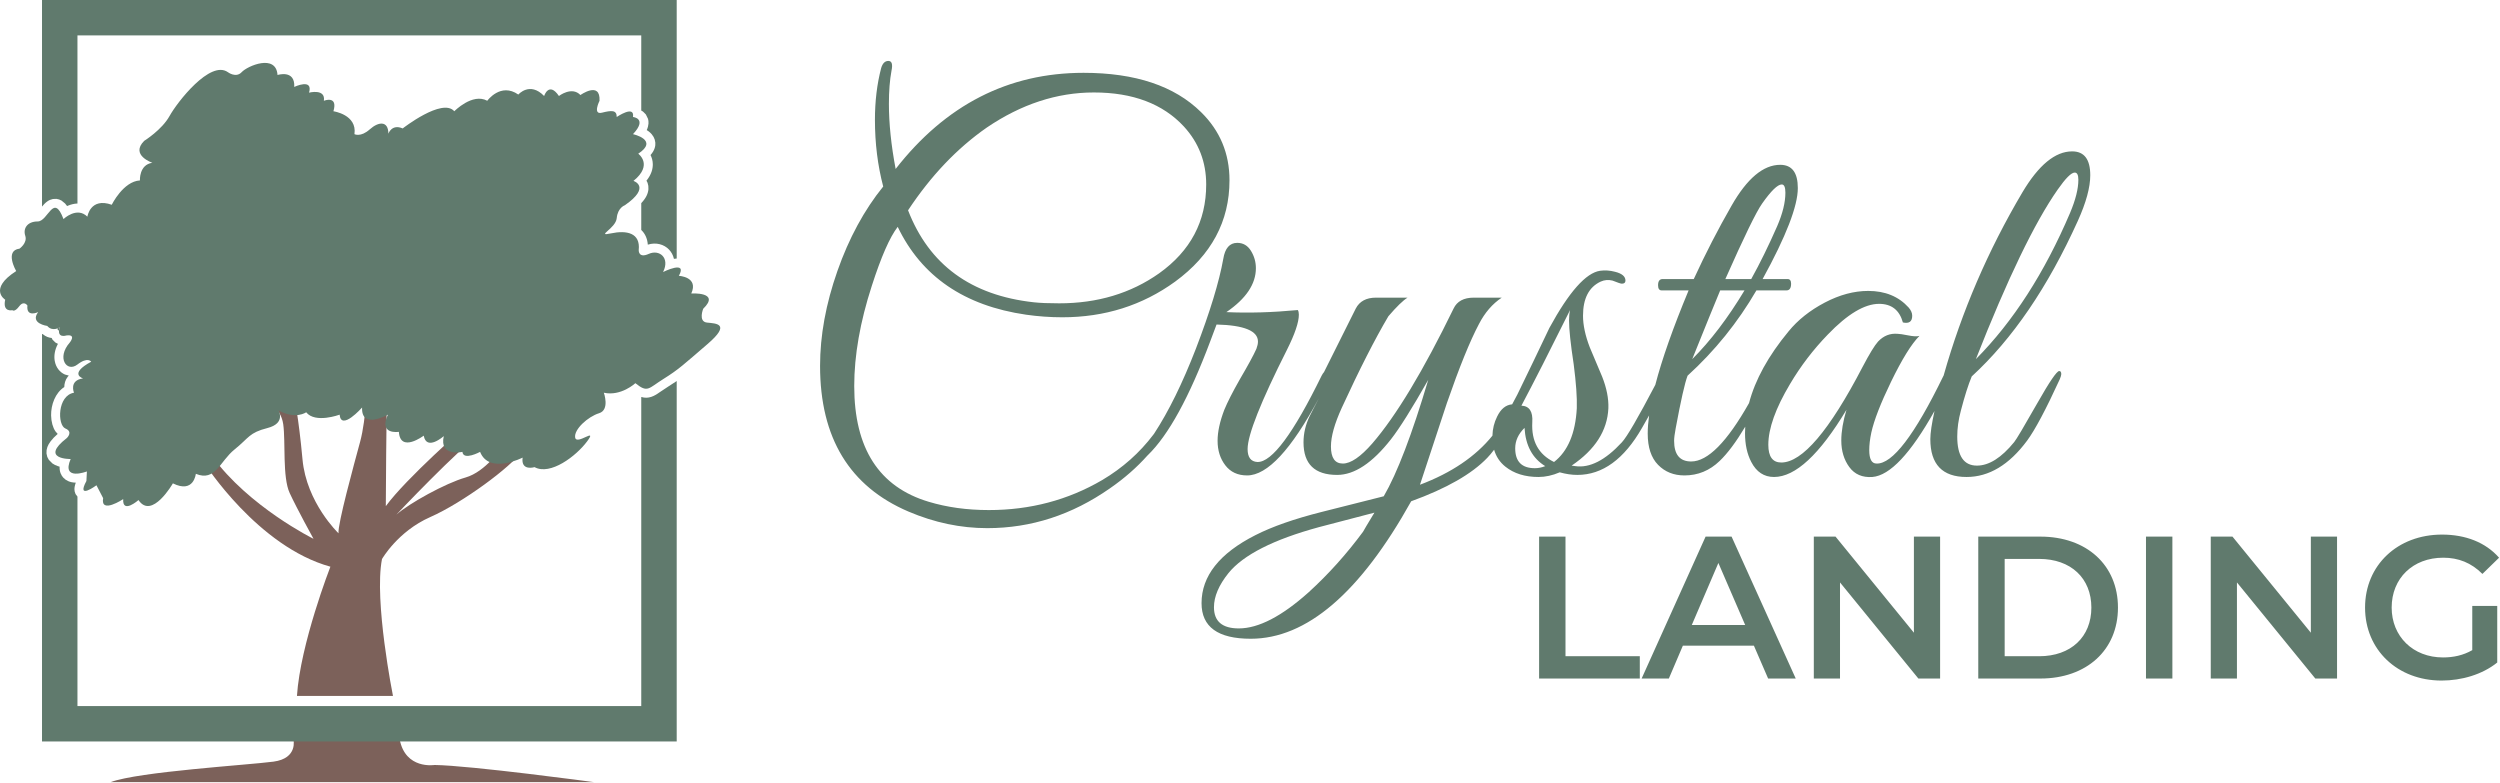 <svg width="412" height="129" viewBox="0 0 412 129" fill="none" xmlns="http://www.w3.org/2000/svg">
<g clip-path="url(#clip0_4204_687)">
<path fill-rule="evenodd" clip-rule="evenodd" d="M189.121 75.044C187.372 77.01 185.304 78.827 182.915 80.481C176.66 84.853 169.921 87.039 162.699 87.039C158.32 87.039 153.998 86.13 149.733 84.313C140.009 80.168 135.147 72.162 135.147 60.294C135.147 55.298 136.099 50.088 138.004 44.665C139.909 39.242 142.426 34.6 145.553 30.739C144.644 27.276 144.189 23.613 144.189 19.752C144.189 16.686 144.53 13.846 145.212 11.234C145.44 10.44 145.838 10.042 146.406 10.042C146.975 10.042 147.146 10.581 146.918 11.66C146.634 13.193 146.492 15.011 146.492 17.111C146.492 20.348 146.861 23.925 147.601 27.843C155.846 17.282 166.168 12.001 178.565 12.001C187.095 12.001 193.55 14.159 197.928 18.474C201.056 21.54 202.62 25.288 202.62 29.717C202.62 36.474 199.634 42.039 193.663 46.411C188.261 50.329 182.062 52.288 175.068 52.288C173.077 52.288 171.087 52.146 169.097 51.862C158.917 50.386 151.866 45.559 147.942 37.383C146.634 39.086 145.212 42.323 143.677 47.093C141.743 53.055 140.777 58.563 140.777 63.616C140.777 73.894 144.871 80.254 153.06 82.695C156.074 83.604 159.372 84.058 162.955 84.058C169.779 84.058 176.006 82.411 181.636 79.118C184.991 77.13 187.806 74.632 190.081 71.623C190.123 71.559 190.173 71.502 190.216 71.438C192.597 67.797 194.879 63.148 197.075 57.484C199.407 51.408 200.914 46.468 201.596 42.663C201.881 40.903 202.648 40.023 203.9 40.023C204.866 40.023 205.62 40.463 206.16 41.343C206.7 42.223 206.97 43.175 206.97 44.197C206.97 46.809 205.35 49.222 202.108 51.436C205.748 51.607 209.672 51.493 213.88 51.096C213.993 51.266 214.05 51.522 214.05 51.862C214.05 53.111 213.396 55.042 212.088 57.654C207.766 66.228 205.605 71.679 205.605 74.007C205.605 75.37 206.146 76.08 207.226 76.137C209.615 76.194 213.14 71.452 217.804 61.913C217.932 61.664 218.06 61.466 218.195 61.324C219.261 59.187 221.01 55.688 223.434 50.84C224.059 49.648 225.168 49.052 226.76 49.052H231.964C231.224 49.506 230.172 50.528 228.807 52.118C226.59 55.865 224.031 60.891 221.13 67.194C219.936 69.806 219.339 71.935 219.339 73.582C219.339 75.455 219.993 76.392 221.301 76.392C222.609 76.392 224.23 75.285 226.163 73.07C230.087 68.528 234.551 61.118 239.555 50.84C240.124 49.648 241.233 49.052 242.882 49.052H247.488C245.953 50.074 244.702 51.522 243.735 53.395C242.257 56.178 240.494 60.522 238.447 66.427L234.011 79.884C239.2 77.925 243.181 75.228 245.953 71.8C245.981 70.678 246.237 69.635 246.721 68.663C247.332 67.392 248.157 66.718 249.202 66.633C249.479 66.122 249.763 65.582 250.069 65C251.846 61.352 253.602 57.704 255.336 54.048C258.578 48.1 261.364 44.963 263.696 44.623C264.492 44.509 265.316 44.566 266.169 44.793C267.307 45.077 267.875 45.559 267.875 46.241C267.875 46.581 267.676 46.752 267.278 46.752C267.108 46.752 266.596 46.581 265.743 46.241C265.061 46.07 264.407 46.127 263.781 46.411C261.847 47.32 260.881 49.194 260.881 52.033C260.881 53.566 261.25 55.298 261.99 57.228C262.672 58.818 263.354 60.437 264.037 62.083C264.776 63.957 265.117 65.689 265.06 67.279C264.89 70.97 262.871 74.121 259.004 76.733L259.601 76.818C261.99 77.159 264.549 75.853 267.278 72.9C268.11 72.02 269.944 68.862 272.795 63.425C273.896 59.18 275.73 53.992 278.282 47.859H273.847C273.448 47.859 273.249 47.575 273.249 47.007C273.249 46.326 273.505 45.985 274.017 45.985H279.135C281.069 41.783 283.144 37.752 285.362 33.891C287.921 29.405 290.594 27.162 293.381 27.162C295.314 27.162 296.281 28.439 296.281 30.995C296.281 33.947 294.347 38.944 290.48 45.985H294.575C294.973 45.985 295.172 46.241 295.172 46.752C295.172 47.49 294.916 47.859 294.404 47.859H289.457C286.386 53.14 282.604 57.825 278.112 61.913C277.657 63.105 277.003 66.001 276.15 70.6C275.979 71.509 275.894 72.19 275.894 72.645C275.894 74.916 276.832 76.052 278.709 76.052C281.438 76.052 284.616 72.843 288.241 66.427C289.25 62.58 291.419 58.641 294.745 54.623C296.281 52.735 298.271 51.153 300.716 49.868C303.162 48.583 305.55 47.944 307.882 47.944C310.668 47.944 312.886 48.853 314.535 50.67C314.933 51.124 315.132 51.578 315.132 52.033C315.132 52.998 314.62 53.367 313.597 53.14C313.028 51.096 311.72 50.074 309.673 50.074C307.285 50.074 304.47 51.756 301.228 55.127C298.84 57.59 296.764 60.302 295.001 63.276C292.613 67.279 291.419 70.622 291.419 73.305C291.419 75.25 292.129 76.222 293.551 76.222C297.02 76.222 301.484 70.977 306.943 60.486C308.081 58.321 308.934 56.923 309.503 56.291C310.412 55.326 311.493 54.9 312.744 55.014C313.028 55.014 313.597 55.099 314.45 55.269C315.303 55.44 315.928 55.468 316.327 55.354C315.019 56.66 313.455 59.187 311.635 62.935C309.929 66.455 308.848 69.238 308.394 71.282C308.166 72.361 308.052 73.326 308.052 74.178C308.052 75.654 308.45 76.392 309.247 76.392C311.862 76.506 315.53 71.708 320.25 61.998C320.272 61.962 320.293 61.92 320.314 61.884C320.322 61.856 320.329 61.828 320.336 61.799C323.293 51.337 327.615 41.294 333.301 31.683C335.974 27.19 338.704 24.947 341.49 24.947C343.481 24.947 344.476 26.253 344.476 28.88C344.476 30.867 343.794 33.38 342.429 36.396C337.481 47.334 331.652 55.88 324.942 62.033C324.373 63.403 323.776 65.277 323.151 67.676C322.753 69.153 322.554 70.579 322.554 71.942C322.554 75.136 323.634 76.733 325.795 76.733C327.785 76.733 329.833 75.441 331.937 72.858C332.278 72.453 333.557 70.302 335.775 66.399C337.766 62.892 338.96 61.146 339.358 61.146C339.585 61.146 339.699 61.317 339.699 61.657C339.699 61.828 339.614 62.111 339.443 62.516C337.168 67.477 335.377 70.842 334.069 72.616C331.112 76.605 327.785 78.607 324.089 78.607C320.108 78.607 318.118 76.527 318.118 72.375C318.118 71.36 318.352 69.813 318.807 67.733C314.876 74.746 311.464 78.373 308.564 78.607C306.915 78.72 305.65 78.174 304.768 76.974C303.887 75.775 303.446 74.313 303.446 72.595C303.446 71.112 303.73 69.422 304.299 67.534C299.863 74.916 295.883 78.607 292.357 78.607C290.708 78.607 289.457 77.776 288.604 76.123C287.921 74.809 287.58 73.234 287.58 71.41C287.58 71.048 287.594 70.678 287.616 70.317C286.101 72.85 284.694 74.731 283.4 75.966C281.751 77.556 279.818 78.351 277.6 78.351C275.837 78.351 274.387 77.769 273.249 76.605C272.112 75.441 271.543 73.724 271.543 71.452C271.543 70.551 271.622 69.557 271.771 68.464C271.394 69.138 271.01 69.827 270.605 70.515C267.648 75.683 264.094 78.266 259.942 78.266C259.033 78.266 258.066 78.124 257.042 77.84C255.848 78.351 254.682 78.607 253.545 78.607C251.327 78.607 249.507 78.039 248.085 76.903C247.176 76.179 246.557 75.249 246.23 74.114C245.832 74.646 245.448 75.094 245.1 75.456C242.541 78.124 238.361 80.509 232.561 82.61C224.144 97.714 215.33 105.266 206.117 105.266C200.715 105.266 198.014 103.314 198.014 99.403C198.014 94.932 200.971 91.191 206.885 88.196C209.672 86.776 213.311 85.506 217.804 84.37L228.04 81.787C230.258 77.982 232.703 71.58 235.376 62.594C232.703 67.307 230.656 70.572 229.234 72.389C226.163 76.307 223.206 78.266 220.363 78.266C216.666 78.266 214.818 76.478 214.818 72.9C214.818 71.424 215.159 69.976 215.842 68.556C216.197 67.882 216.702 66.917 217.342 65.646C212.799 74.114 208.861 78.351 205.52 78.351C203.985 78.351 202.791 77.798 201.938 76.69C201.085 75.583 200.658 74.235 200.658 72.645C200.658 71.168 201.028 69.465 201.767 67.534C202.279 66.285 203.132 64.61 204.326 62.509C205.691 60.181 206.601 58.506 207.056 57.484C207.226 57.029 207.312 56.632 207.312 56.291C207.312 54.531 205.037 53.594 200.487 53.481L199.464 56.206C195.995 65.462 192.554 71.736 189.142 75.029L189.121 75.044ZM180.271 15.238C174.186 15.238 168.3 17.168 162.614 21.029C157.723 24.436 153.401 28.979 149.648 34.657C153.117 43.629 160.026 48.682 170.376 49.818C171.4 49.932 172.793 49.988 174.556 49.988C180.868 49.988 186.356 48.342 191.019 45.048C196.194 41.358 198.781 36.474 198.781 30.398C198.781 26.708 197.559 23.528 195.113 20.859C191.645 17.111 186.697 15.238 180.271 15.238ZM254.654 76.818C252.55 75.533 251.412 73.425 251.242 70.515C250.218 71.523 249.706 72.645 249.706 73.88C249.706 76.066 250.787 77.159 252.948 77.159C253.516 77.159 254.085 77.045 254.654 76.818ZM259.857 67.279C259.914 65.519 259.743 63.105 259.345 60.039C258.834 56.689 258.578 54.276 258.578 52.799C258.578 52.175 258.634 51.607 258.748 51.096C255.45 57.739 252.777 62.992 250.73 66.853C252.038 66.91 252.635 67.818 252.521 69.578C252.351 72.701 253.545 74.888 256.104 76.137C258.379 74.376 259.63 71.424 259.857 67.279ZM287.495 47.859H283.486C282.633 49.903 281.097 53.679 278.879 59.187C281.893 56.178 284.765 52.402 287.495 47.859ZM292.869 37.298C293.779 35.197 294.233 33.351 294.233 31.761C294.233 30.853 294.034 30.398 293.636 30.398C292.954 30.398 291.874 31.449 290.395 33.55C289.428 34.913 287.409 39.058 284.339 45.985H288.604C290.025 43.43 291.447 40.534 292.869 37.298ZM226.504 84.484L217.377 86.869C209.871 88.913 204.895 91.44 202.449 94.449C200.857 96.437 200.061 98.31 200.061 100.071C200.061 102.399 201.426 103.563 204.155 103.563C207.397 103.563 211.235 101.575 215.671 97.601C218.912 94.648 221.898 91.326 224.628 87.635C224.741 87.408 225.367 86.358 226.504 84.484ZM341.149 35.083C342.059 32.925 342.514 31.108 342.514 29.632C342.514 28.837 342.315 28.439 341.917 28.439C341.348 28.439 340.41 29.376 339.102 31.25C335.292 36.701 330.799 46.014 325.624 59.187C331.766 52.998 336.941 44.963 341.149 35.083Z" fill="#607A6D"/>
<path fill-rule="evenodd" clip-rule="evenodd" d="M253.644 111.822V88.434H257.993V108.147H270.24V111.822H253.644ZM291.387 111.822L289.045 106.409H277.334L275.025 111.822H270.541L281.081 88.434H285.364L295.938 111.822H291.387ZM278.806 103.001H287.606L283.189 92.778L278.806 103.001ZM315.412 88.434H319.729V111.822H316.148L303.233 95.985V111.822H298.916V88.434H302.496L315.412 104.271V88.434ZM326.019 111.822V88.434H336.258C343.854 88.434 349.04 93.112 349.04 100.128C349.04 107.144 343.854 111.822 336.258 111.822H326.019ZM330.369 108.147H336.058C341.278 108.147 344.657 104.973 344.657 100.128C344.657 95.284 341.278 92.109 336.058 92.109H330.369V108.147ZM353.658 111.822V88.434H358.008V111.822H353.658ZM380.828 88.434H385.145V111.822H381.564L368.648 95.985V111.822H364.332V88.434H367.912L380.828 104.271V88.434ZM407.43 107.144V99.861H411.545V109.182C409.103 111.154 405.69 112.156 402.377 112.156C395.116 112.156 389.762 107.111 389.762 100.128C389.762 93.145 395.116 88.1 402.444 88.1C406.359 88.1 409.638 89.403 411.846 91.909L409.103 94.582C407.262 92.744 405.154 91.909 402.645 91.909C397.659 91.909 394.146 95.284 394.146 100.128C394.146 104.872 397.659 108.347 402.611 108.347C404.284 108.347 405.924 108.013 407.43 107.144Z" fill="#607A6D"/>
<path fill-rule="evenodd" clip-rule="evenodd" d="M33.741 76.409C33.741 76.409 42.481 90.088 54.449 93.39C54.449 93.39 49.488 106.126 48.937 114.695H64.763C64.763 114.695 61.613 98.972 62.952 92.132C62.952 92.132 65.55 87.572 70.904 85.213C76.258 82.855 84.21 76.959 86.021 74.365L82.715 73.735C82.715 73.735 80.038 77.745 76.731 78.688C73.424 79.632 67.44 82.934 65.314 84.82C65.314 84.82 75.471 74.05 79.723 70.984L76.888 70.119C76.888 70.119 66.968 78.78 63.582 83.412C63.582 83.412 63.661 67.603 63.818 63.279L60.511 62.729C60.511 62.729 60.395 68.94 59.351 72.792C58.307 76.644 55.63 86.393 55.787 87.887C55.787 87.887 50.508 82.858 49.853 75.713C49.199 68.569 48.442 65.198 48.442 65.198L43.555 65.65C43.555 65.65 46.276 67.009 46.679 69.927C47.082 72.845 46.528 78.632 47.737 81.248C48.946 83.865 51.667 88.796 51.667 88.796C51.667 88.796 40.985 83.513 34.938 75.16L33.741 76.409Z" fill="#7C615A"/>
<path fill-rule="evenodd" clip-rule="evenodd" d="M2.037 51.119C2.037 51.119 0.384 51.512 0.856 49.389C0.856 49.389 -1.978 47.66 2.667 44.672C2.667 44.672 0.699 41.291 3.218 40.977C3.218 40.977 4.557 40.034 4.163 38.854C3.769 37.675 4.478 36.496 6.21 36.496C7.943 36.496 8.809 31.7 10.462 36.103C10.462 36.103 12.666 33.98 14.399 35.71C14.399 35.71 14.871 32.487 18.415 33.744C18.415 33.744 20.304 29.892 23.06 29.735C23.06 29.735 22.902 27.14 25.107 26.826C25.107 26.826 21.406 25.568 23.768 23.21C23.768 23.21 26.681 21.401 27.941 19.121C29.201 16.841 34.634 9.844 37.547 11.889C37.547 11.889 38.886 12.911 39.831 11.889C40.775 10.866 45.499 8.822 45.736 12.36C45.736 12.36 48.649 11.417 48.492 14.326C48.492 14.326 51.641 12.832 50.932 15.269C50.932 15.269 53.688 14.562 53.373 16.606C53.373 16.606 55.735 15.662 54.948 18.335C54.948 18.335 58.884 18.886 58.412 22.109C58.412 22.109 59.436 22.659 60.931 21.323C62.428 19.986 64.002 19.907 64.002 22.03C64.002 22.03 64.553 20.38 66.364 21.166C66.364 21.166 72.899 16.055 74.868 18.335C74.868 18.335 77.86 15.269 80.3 16.606C80.3 16.606 82.505 13.54 85.418 15.584C85.418 15.584 87.308 13.382 89.67 15.819C89.67 15.819 90.457 13.382 92.111 15.819C92.111 15.819 94.237 14.169 95.654 15.662C95.654 15.662 98.961 13.304 98.803 16.606C98.803 16.606 97.622 18.964 99.197 18.571C100.772 18.178 101.638 18.099 101.638 19.279C101.638 19.279 104.63 17.235 104.315 19.279C104.315 19.279 106.755 19.514 104.315 22.109C104.315 22.109 108.645 23.052 105.181 25.332C105.181 25.332 107.7 27.14 104.393 29.813C104.393 29.813 107.385 30.757 102.976 33.823C102.976 33.823 101.795 34.216 101.638 35.946C101.48 37.675 98.094 39.012 100.693 38.461C103.291 37.911 105.574 38.383 105.26 41.213C105.26 41.213 105.181 42.628 106.913 41.842C108.645 41.056 110.456 42.471 109.275 44.83C109.275 44.83 113.369 42.785 111.874 45.458C111.874 45.458 115.18 45.616 113.921 48.367C113.921 48.367 118.802 48.053 115.889 50.883C115.889 50.883 115.023 53.006 116.519 53.163C118.015 53.32 120.534 53.32 116.598 56.701C112.661 60.081 111.874 60.868 109.354 62.44C106.835 64.012 106.755 64.798 104.708 63.148C104.708 63.148 102.346 65.349 99.512 64.72C99.512 64.72 100.535 67.55 98.724 68.1C96.913 68.651 94.552 70.773 94.788 72.11C95.024 73.446 98.567 70.301 96.756 72.739C94.945 75.176 90.694 78.4 88.095 76.984C88.095 76.984 85.812 77.692 86.127 75.412C86.127 75.412 80.615 78.242 79.119 74.468C79.119 74.468 76.364 75.962 76.206 74.468C76.206 74.468 72.348 75.333 73.136 71.874C73.136 71.874 70.301 74.39 69.829 71.796C69.829 71.796 65.971 74.704 65.734 71.167C65.734 71.167 62.349 71.717 63.923 68.336C63.923 68.336 59.514 70.852 59.672 67.157C59.672 67.157 56.208 71.088 55.971 68.336C55.971 68.336 51.956 69.83 50.459 67.943C50.459 67.943 48.728 69.201 45.893 67.629C45.893 67.629 47.153 69.751 44.082 70.538C41.011 71.323 41.09 72.11 38.649 74.075C36.209 76.041 35.5 79.421 32.272 78.085C32.272 78.085 31.957 81.387 28.492 79.657C28.492 79.657 25.028 85.711 22.823 82.409C22.823 82.409 20.146 84.767 20.304 82.252C20.304 82.252 16.524 84.767 16.997 82.094L15.895 79.972C15.895 79.972 12.509 82.487 14.241 79.264L14.32 77.692C14.32 77.692 10.068 79.343 11.643 75.648C11.643 75.648 6.446 75.726 11.013 72.189C11.013 72.189 12.115 71.167 10.777 70.616C9.438 70.066 9.438 65.192 12.194 64.72C12.194 64.72 11.328 62.676 13.69 62.361C13.69 62.361 11.249 61.653 15.029 59.609C15.029 59.609 14.477 58.745 12.745 60.081C11.013 61.418 9.281 58.981 11.485 56.465C11.485 56.465 12.666 55.05 10.934 55.286C10.934 55.286 9.281 55.836 9.832 53.949C9.832 53.949 8.651 54.735 7.785 53.713C7.785 53.713 4.872 53.32 6.289 51.434C6.289 51.434 4.294 52.38 4.519 50.351C4.519 50.351 3.939 49.45 3.165 50.48C2.391 51.51 2.037 51.119 2.037 51.119Z" fill="#607A6D"/>
<path fill-rule="evenodd" clip-rule="evenodd" d="M48.353 121.823C48.353 121.823 49.167 124.968 45.073 125.518C40.979 126.069 22.791 127.169 18.225 128.899H97.905C97.905 128.899 77.512 126.147 71.607 126.069C71.607 126.069 66.804 126.855 65.86 121.823H48.353Z" fill="#7C615A"/>
<path fill-rule="evenodd" clip-rule="evenodd" d="M6.923 34.044V0H111.521V42.604C111.379 42.61 111.225 42.63 111.065 42.659C110.931 42.045 110.636 41.531 110.264 41.139C109.443 40.273 108.119 39.887 106.759 40.318C106.681 39.242 106.266 38.46 105.679 37.898V33.481C106.12 33.01 106.397 32.594 106.566 32.24C106.752 31.85 106.836 31.494 106.86 31.178L106.845 30.634L106.72 30.129L106.537 29.776C107.371 28.745 107.589 27.811 107.582 27.066C107.576 26.482 107.419 25.973 107.208 25.55C107.902 24.77 108.043 24.05 107.999 23.512L107.898 22.998L107.704 22.552L107.404 22.124C107.262 21.958 107.095 21.801 106.909 21.659C106.806 21.581 106.696 21.507 106.583 21.438C106.949 20.63 106.914 20.012 106.797 19.594L106.441 18.866L105.958 18.38L105.701 18.236L105.679 18.19V5.833H12.765V33.539C12.219 33.556 11.694 33.693 11.218 33.888C11.163 33.91 11.109 33.934 11.055 33.958C10.941 33.788 10.832 33.649 10.727 33.535L10.128 33.048L9.737 32.871L9.301 32.774L8.722 32.795L8.231 32.945C7.926 33.079 7.611 33.304 7.309 33.609C7.182 33.739 7.054 33.887 6.923 34.044ZM111.521 62.795V122.195H6.923V55.036C6.968 55.048 7.011 55.059 7.053 55.07C7.53 55.473 8.036 55.651 8.513 55.699L8.658 55.985L9.133 56.448L9.546 56.665C8.992 57.697 8.884 58.68 9.016 59.456C9.205 60.572 9.877 61.367 10.704 61.723L11.335 61.892C11.271 61.959 11.212 62.028 11.158 62.097C10.744 62.624 10.607 63.237 10.593 63.785C9.12 64.732 8.394 66.685 8.422 68.462C8.438 69.527 8.724 70.483 9.13 71.079L9.506 71.51C8.493 72.392 8.011 73.116 7.814 73.651L7.679 74.17L7.662 74.732L7.789 75.29L8.04 75.772L8.633 76.371C8.886 76.553 9.192 76.704 9.524 76.817C9.621 76.85 9.72 76.879 9.821 76.905C9.79 77.766 10.092 78.342 10.428 78.713L10.821 79.057L11.239 79.29C11.577 79.439 11.972 79.522 12.39 79.537L12.491 79.539C12.306 80.05 12.258 80.42 12.267 80.665L12.312 81.021L12.452 81.421L12.765 81.838V116.362H105.679V65.42C105.995 65.518 106.279 65.552 106.546 65.544C107.055 65.529 107.557 65.37 108.134 65.027C108.621 64.738 109.22 64.269 110.14 63.695C110.658 63.371 111.105 63.081 111.521 62.795ZM9.456 54.129C9.685 54.047 9.832 53.949 9.832 53.949C9.77 54.162 9.736 54.343 9.724 54.499L9.519 54.348L9.456 54.129Z" fill="#607A6D"/>
</g>
<defs>
<clipPath id="clip0_4204_687">
<rect width="412" height="129" fill="white"/>
</clipPath>
</defs>
</svg>

